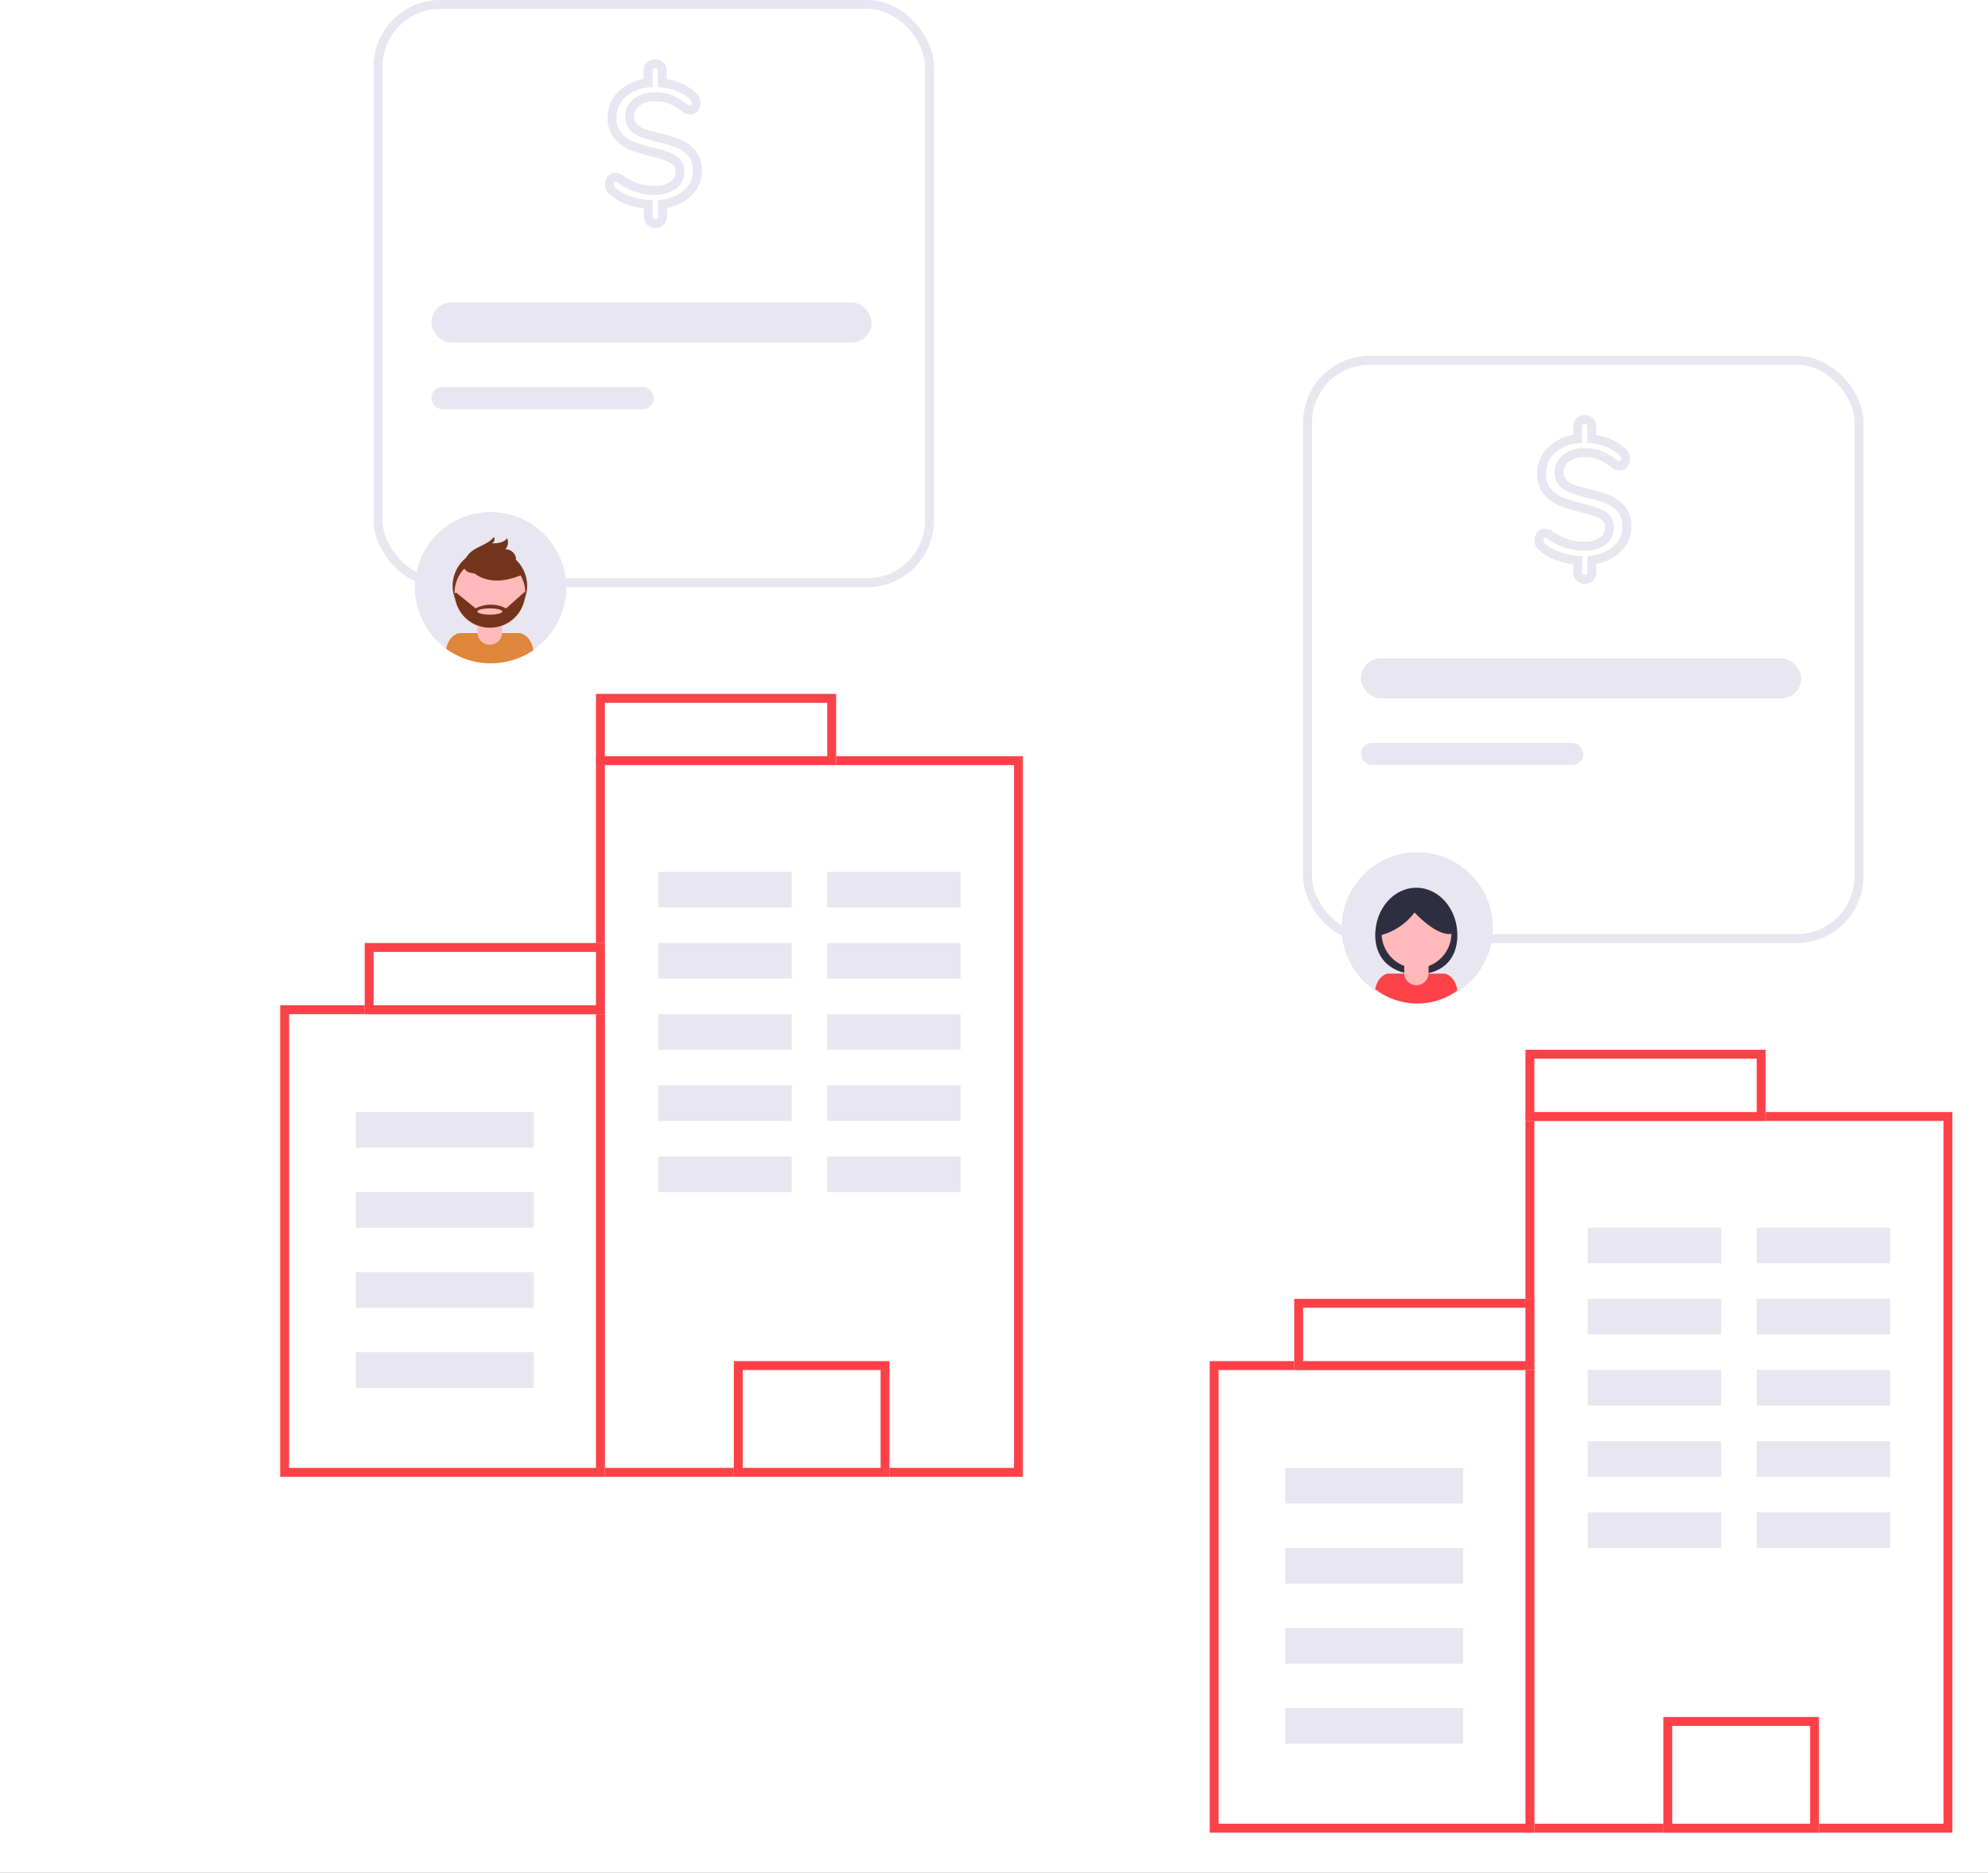 <svg xmlns="http://www.w3.org/2000/svg" xmlns:xlink="http://www.w3.org/1999/xlink" width="447" height="421" viewBox="0 0 447 421">
  <rect x="0" y="0" width="447" height="421" fill="#808080" stroke="none"/>
  <defs>
    <clipPath id="clip-assets-features-payroll-central">
      <rect width="447" height="421"/>
    </clipPath>
  </defs>
  <g id="assets-features-payroll-central" clip-path="url(#clip-assets-features-payroll-central)">
    <rect width="447" height="421" fill="#fff"/>
    <g id="Group_73" data-name="Group 73" transform="translate(154 55)">
      <g id="Rectangle_78" data-name="Rectangle 78" transform="translate(139 25)" fill="#fff" stroke="#e7e6f1" stroke-width="2">
        <rect width="126" height="132" rx="15" stroke="none"/>
        <rect x="1" y="1" width="124" height="130" rx="14" fill="none"/>
      </g>
      <g id="Group_61" data-name="Group 61" transform="translate(152.17 92.874)">
        <rect id="Rectangle_56" data-name="Rectangle 56" width="99" height="9" rx="4.5" transform="translate(-0.17 0.126)" fill="#e7e6f1"/>
        <rect id="Rectangle_57" data-name="Rectangle 57" width="50" height="5" rx="2.5" transform="translate(-0.17 19.126)" fill="#e7e6f1"/>
      </g>
      <path id="Path_197" data-name="Path 197" d="M20.988-2.4a6.722,6.722,0,0,1-2.149,5.059,9.783,9.783,0,0,1-5.686,2.51v2.7a1.685,1.685,0,0,1-.437,1.217,1.532,1.532,0,0,1-1.16.456,1.532,1.532,0,0,1-1.16-.456,1.685,1.685,0,0,1-.437-1.217V5.244a17.607,17.607,0,0,1-4.393-.932A10.9,10.9,0,0,1,1.971,2.278,1.776,1.776,0,0,1,1.248.756,1.861,1.861,0,0,1,1.609-.4,1.086,1.086,0,0,1,2.5-.879,2.519,2.519,0,0,1,3.8-.385a13.055,13.055,0,0,0,7.379,2.472A7.207,7.207,0,0,0,15.53.947a3.786,3.786,0,0,0,1.54-3.233,2.684,2.684,0,0,0-.818-2.035A5.883,5.883,0,0,0,14.2-5.557a33.078,33.078,0,0,0-3.4-.989,36.923,36.923,0,0,1-4.64-1.445,7.72,7.72,0,0,1-3.062-2.244,6.073,6.073,0,0,1-1.274-4.032A7,7,0,0,1,4.044-19.5,9.782,9.782,0,0,1,9.92-22.064v-2.662a1.685,1.685,0,0,1,.437-1.217,1.532,1.532,0,0,1,1.16-.456,1.532,1.532,0,0,1,1.16.456,1.685,1.685,0,0,1,.437,1.217v2.662a12.75,12.75,0,0,1,3.708.932,10.761,10.761,0,0,1,3.138,2,1.873,1.873,0,0,1,.761,1.521,1.82,1.82,0,0,1-.38,1.141,1.124,1.124,0,0,1-.913.494,2.519,2.519,0,0,1-1.293-.494,13.841,13.841,0,0,0-3.119-1.864,9.185,9.185,0,0,0-3.5-.609,6.62,6.62,0,0,0-4.184,1.217,3.973,3.973,0,0,0-1.559,3.309,3.087,3.087,0,0,0,.875,2.282,5.888,5.888,0,0,0,2.168,1.35,32.382,32.382,0,0,0,3.537,1.008,32.809,32.809,0,0,1,4.488,1.388,7.6,7.6,0,0,1,2.929,2.13A5.751,5.751,0,0,1,20.988-2.4Z" transform="translate(190.802 65.718)" fill="#fff" stroke="#e7e6f1" stroke-width="2"/>
      <g id="Group_25" data-name="Group 25" transform="translate(147.664 136.601)">
        <circle id="Ellipse_75" data-name="Ellipse 75" cx="17" cy="17" r="17" transform="translate(0 0)" fill="#e7e6f1"/>
        <path id="Path_184" data-name="Path 184" d="M592.293,659.919c0,5.893-3.928,8.793-9.031,8.793s-9.442-2.9-9.442-8.793,4.135-10.669,9.234-10.669S592.293,654.025,592.293,659.919Z" transform="translate(-566.267 -641.278)" fill="#2f2e41"/>
        <path id="Path_185" data-name="Path 185" d="M583.269,708.716a15.531,15.531,0,0,0,9.038-2.926c-.6-3.566-2.912-3.79-2.912-3.79H576.686s-2.177.193-2.855,3.475a15.568,15.568,0,0,0,9.439,3.24Z" transform="translate(-566.273 -674.716)" fill="#fc4148"/>
        <path id="Path_187" data-name="Path 187" d="M428.923,539.57h4.434a.523.523,0,0,1,.523.523v3.862a2.74,2.74,0,0,1-2.74,2.74h0a2.74,2.74,0,0,1-2.74-2.74v-3.866A.523.523,0,0,1,428.923,539.57Z" transform="translate(-414.324 -516.807)" fill="#ffb9b9"/>
        <circle id="Ellipse_76" data-name="Ellipse 76" cx="7.853" cy="7.853" r="7.853" transform="translate(8.986 10.348)" fill="#ffb9b9"/>
        <path id="Path_190" data-name="Path 190" d="M576.3,662.532a14.086,14.086,0,0,0,8.59-5.336s4.886,5.386,8.294,4.791a2.973,2.973,0,0,0,0-4.15c-1.973-2.077-3.5-4.692-6.12-4.347s-5.825.493-7.2,1.728S576.3,662.532,576.3,662.532Z" transform="translate(-568.491 -643.659)" fill="#2f2e41"/>
      </g>
    </g>
    <g id="Group_74" data-name="Group 74" transform="translate(-55 -25)">
      <g id="Rectangle_78-2" data-name="Rectangle 78" transform="translate(139 25)" fill="#fff" stroke="#e7e6f1" stroke-width="2">
        <rect width="126" height="132" rx="15" stroke="none"/>
        <rect x="1" y="1" width="124" height="130" rx="14" fill="none"/>
      </g>
      <g id="Group_61-2" data-name="Group 61" transform="translate(152.17 92.874)">
        <rect id="Rectangle_56-2" data-name="Rectangle 56" width="99" height="9" rx="4.5" transform="translate(-0.17 0.126)" fill="#e7e6f1"/>
        <rect id="Rectangle_57-2" data-name="Rectangle 57" width="50" height="5" rx="2.5" transform="translate(-0.17 19.126)" fill="#e7e6f1"/>
      </g>
      <path id="Path_197-2" data-name="Path 197" d="M20.988-2.4a6.722,6.722,0,0,1-2.149,5.059,9.783,9.783,0,0,1-5.686,2.51v2.7a1.685,1.685,0,0,1-.437,1.217,1.532,1.532,0,0,1-1.16.456,1.532,1.532,0,0,1-1.16-.456,1.685,1.685,0,0,1-.437-1.217V5.244a17.607,17.607,0,0,1-4.393-.932A10.9,10.9,0,0,1,1.971,2.278,1.776,1.776,0,0,1,1.248.756,1.861,1.861,0,0,1,1.609-.4,1.086,1.086,0,0,1,2.5-.879,2.519,2.519,0,0,1,3.8-.385a13.055,13.055,0,0,0,7.379,2.472A7.207,7.207,0,0,0,15.53.947a3.786,3.786,0,0,0,1.54-3.233,2.684,2.684,0,0,0-.818-2.035A5.883,5.883,0,0,0,14.2-5.557a33.078,33.078,0,0,0-3.4-.989,36.923,36.923,0,0,1-4.64-1.445,7.72,7.72,0,0,1-3.062-2.244,6.073,6.073,0,0,1-1.274-4.032A7,7,0,0,1,4.044-19.5,9.782,9.782,0,0,1,9.92-22.064v-2.662a1.685,1.685,0,0,1,.437-1.217,1.532,1.532,0,0,1,1.16-.456,1.532,1.532,0,0,1,1.16.456,1.685,1.685,0,0,1,.437,1.217v2.662a12.75,12.75,0,0,1,3.708.932,10.761,10.761,0,0,1,3.138,2,1.873,1.873,0,0,1,.761,1.521,1.82,1.82,0,0,1-.38,1.141,1.124,1.124,0,0,1-.913.494,2.519,2.519,0,0,1-1.293-.494,13.841,13.841,0,0,0-3.119-1.864,9.185,9.185,0,0,0-3.5-.609,6.62,6.62,0,0,0-4.184,1.217,3.973,3.973,0,0,0-1.559,3.309,3.087,3.087,0,0,0,.875,2.282,5.888,5.888,0,0,0,2.168,1.35,32.382,32.382,0,0,0,3.537,1.008,32.809,32.809,0,0,1,4.488,1.388,7.6,7.6,0,0,1,2.929,2.13A5.751,5.751,0,0,1,20.988-2.4Z" transform="translate(190.802 65.718)" fill="#fff" stroke="#e7e6f1" stroke-width="2"/>
      <g id="Group_41" data-name="Group 41" transform="translate(-352 -119.229)">
        <ellipse id="Ellipse_53" data-name="Ellipse 53" cx="17" cy="16.965" rx="17" ry="16.965" transform="translate(500.31 259.35)" fill="#e7e6f1"/>
        <path id="Path_155" data-name="Path 155" d="M694.776,492.632a17.033,17.033,0,0,0,9.592-2.952c-.642-3.613-3.092-3.839-3.092-3.839H687.782s-2.311.2-3.032,3.521A17.049,17.049,0,0,0,694.776,492.632Z" transform="translate(-177.439 -199.282)" fill="#de8639"/>
        <ellipse id="Ellipse_54" data-name="Ellipse 54" cx="8.385" cy="8.239" rx="8.385" ry="8.239" transform="translate(508.765 267.721)" fill="#72351c"/>
        <path id="Path_157" data-name="Path 157" d="M539.86,323.37h4.492a.53.53,0,0,1,.53.53v3.912a2.776,2.776,0,0,1-2.776,2.776h0a2.776,2.776,0,0,1-2.776-2.776V323.9A.53.53,0,0,1,539.86,323.37Z" transform="translate(-24.976 -41.407)" fill="#ffb9b9"/>
        <circle id="Ellipse_55" data-name="Ellipse 55" cx="7.955" cy="7.955" r="7.955" transform="translate(509.199 269.579)" fill="#ffb9b9"/>
        <path id="Path_160" data-name="Path 160" d="M696.35,437.784s3.352,6.807,12.811,2.852l-2.2-3.455-3.9-1.4Z" transform="translate(-184.926 -167.13)" fill="#72351c"/>
        <path id="Path_161" data-name="Path 161" d="M696,430.99a4.607,4.607,0,0,1,1.152-1.854c1.566-1.536,4.131-1.874,5.448-3.636a1.029,1.029,0,0,1-.472,1.451c1.259,0,2.722-.119,3.436-1.152a2.357,2.357,0,0,1-.384,2.492,2.384,2.384,0,0,1,2.38,1.92,2.223,2.223,0,0,1-1.029,1.874,5.72,5.72,0,0,1-2.077.768C702.3,433.336,694.618,435.29,696,430.99Z" transform="translate(-184.55 -160.567)" fill="#72351c"/>
        <path id="Path_162" data-name="Path 162" d="M706.3,460.29h-.211l-4.1,3.655a7.382,7.382,0,0,0-6.857,0l-4.3-3.5-.434.054a7.956,7.956,0,0,0,15.91-.2Zm-7.966,5.052c-1.536,0-2.8-.315-2.8-.7s1.255-.7,2.8-.7,2.8.315,2.8.7-1.255.7-2.8.7Z" transform="translate(-181.191 -182.939)" fill="#72351c"/>
      </g>
    </g>
    <g id="Group_72" data-name="Group 72">
      <g id="Rectangle_92" data-name="Rectangle 92" transform="translate(343 250)" fill="#fff" stroke="#fc4148" stroke-width="2">
        <rect width="96" height="162" stroke="none"/>
        <rect x="1" y="1" width="94" height="160" fill="none"/>
      </g>
      <g id="Rectangle_93" data-name="Rectangle 93" transform="translate(272 306)" fill="#fff" stroke="#fc4148" stroke-width="2">
        <rect width="73" height="106" stroke="none"/>
        <rect x="1" y="1" width="71" height="104" fill="none"/>
      </g>
      <g id="Rectangle_94" data-name="Rectangle 94" transform="translate(374 386)" fill="#fff" stroke="#fc4148" stroke-width="2">
        <rect width="35" height="26" stroke="none"/>
        <rect x="1" y="1" width="33" height="24" fill="none"/>
      </g>
      <g id="Group_67" data-name="Group 67" transform="translate(-4)">
        <rect id="Rectangle_95" data-name="Rectangle 95" width="30" height="8" transform="translate(361 276)" fill="#e7e6f1"/>
        <rect id="Rectangle_96" data-name="Rectangle 96" width="30" height="8" transform="translate(399 276)" fill="#e7e6f1"/>
      </g>
      <g id="Group_68" data-name="Group 68" transform="translate(-4 16)">
        <rect id="Rectangle_95-2" data-name="Rectangle 95" width="30" height="8" transform="translate(361 276)" fill="#e7e6f1"/>
        <rect id="Rectangle_96-2" data-name="Rectangle 96" width="30" height="8" transform="translate(399 276)" fill="#e7e6f1"/>
      </g>
      <g id="Group_69" data-name="Group 69" transform="translate(-4 32)">
        <rect id="Rectangle_95-3" data-name="Rectangle 95" width="30" height="8" transform="translate(361 276)" fill="#e7e6f1"/>
        <rect id="Rectangle_96-3" data-name="Rectangle 96" width="30" height="8" transform="translate(399 276)" fill="#e7e6f1"/>
      </g>
      <g id="Group_70" data-name="Group 70" transform="translate(-4 48)">
        <rect id="Rectangle_95-4" data-name="Rectangle 95" width="30" height="8" transform="translate(361 276)" fill="#e7e6f1"/>
        <rect id="Rectangle_96-4" data-name="Rectangle 96" width="30" height="8" transform="translate(399 276)" fill="#e7e6f1"/>
      </g>
      <g id="Group_71" data-name="Group 71" transform="translate(-4 64)">
        <rect id="Rectangle_95-5" data-name="Rectangle 95" width="30" height="8" transform="translate(361 276)" fill="#e7e6f1"/>
        <rect id="Rectangle_96-5" data-name="Rectangle 96" width="30" height="8" transform="translate(399 276)" fill="#e7e6f1"/>
      </g>
      <rect id="Rectangle_97" data-name="Rectangle 97" width="40" height="8" transform="translate(289 330)" fill="#e7e6f1"/>
      <rect id="Rectangle_98" data-name="Rectangle 98" width="40" height="8" transform="translate(289 348)" fill="#e7e6f1"/>
      <rect id="Rectangle_99" data-name="Rectangle 99" width="40" height="8" transform="translate(289 366)" fill="#e7e6f1"/>
      <rect id="Rectangle_100" data-name="Rectangle 100" width="40" height="8" transform="translate(289 384)" fill="#e7e6f1"/>
      <g id="Rectangle_101" data-name="Rectangle 101" transform="translate(291 292)" fill="#fff" stroke="#fc4148" stroke-width="2">
        <rect width="54" height="16" stroke="none"/>
        <rect x="1" y="1" width="52" height="14" fill="none"/>
      </g>
      <g id="Rectangle_102" data-name="Rectangle 102" transform="translate(343 236)" fill="#fff" stroke="#fc4148" stroke-width="2">
        <rect width="54" height="16" stroke="none"/>
        <rect x="1" y="1" width="52" height="14" fill="none"/>
      </g>
    </g>
    <g id="Group_75" data-name="Group 75" transform="translate(-209 -80)">
      <g id="Rectangle_92-2" data-name="Rectangle 92" transform="translate(343 250)" fill="#fff" stroke="#fc4148" stroke-width="2">
        <rect width="96" height="162" stroke="none"/>
        <rect x="1" y="1" width="94" height="160" fill="none"/>
      </g>
      <g id="Rectangle_93-2" data-name="Rectangle 93" transform="translate(272 306)" fill="#fff" stroke="#fc4148" stroke-width="2">
        <rect width="73" height="106" stroke="none"/>
        <rect x="1" y="1" width="71" height="104" fill="none"/>
      </g>
      <g id="Rectangle_94-2" data-name="Rectangle 94" transform="translate(374 386)" fill="#fff" stroke="#fc4148" stroke-width="2">
        <rect width="35" height="26" stroke="none"/>
        <rect x="1" y="1" width="33" height="24" fill="none"/>
      </g>
      <g id="Group_67-2" data-name="Group 67" transform="translate(-4)">
        <rect id="Rectangle_95-6" data-name="Rectangle 95" width="30" height="8" transform="translate(361 276)" fill="#e7e6f1"/>
        <rect id="Rectangle_96-6" data-name="Rectangle 96" width="30" height="8" transform="translate(399 276)" fill="#e7e6f1"/>
      </g>
      <g id="Group_68-2" data-name="Group 68" transform="translate(-4 16)">
        <rect id="Rectangle_95-7" data-name="Rectangle 95" width="30" height="8" transform="translate(361 276)" fill="#e7e6f1"/>
        <rect id="Rectangle_96-7" data-name="Rectangle 96" width="30" height="8" transform="translate(399 276)" fill="#e7e6f1"/>
      </g>
      <g id="Group_69-2" data-name="Group 69" transform="translate(-4 32)">
        <rect id="Rectangle_95-8" data-name="Rectangle 95" width="30" height="8" transform="translate(361 276)" fill="#e7e6f1"/>
        <rect id="Rectangle_96-8" data-name="Rectangle 96" width="30" height="8" transform="translate(399 276)" fill="#e7e6f1"/>
      </g>
      <g id="Group_70-2" data-name="Group 70" transform="translate(-4 48)">
        <rect id="Rectangle_95-9" data-name="Rectangle 95" width="30" height="8" transform="translate(361 276)" fill="#e7e6f1"/>
        <rect id="Rectangle_96-9" data-name="Rectangle 96" width="30" height="8" transform="translate(399 276)" fill="#e7e6f1"/>
      </g>
      <g id="Group_71-2" data-name="Group 71" transform="translate(-4 64)">
        <rect id="Rectangle_95-10" data-name="Rectangle 95" width="30" height="8" transform="translate(361 276)" fill="#e7e6f1"/>
        <rect id="Rectangle_96-10" data-name="Rectangle 96" width="30" height="8" transform="translate(399 276)" fill="#e7e6f1"/>
      </g>
      <rect id="Rectangle_97-2" data-name="Rectangle 97" width="40" height="8" transform="translate(289 330)" fill="#e7e6f1"/>
      <rect id="Rectangle_98-2" data-name="Rectangle 98" width="40" height="8" transform="translate(289 348)" fill="#e7e6f1"/>
      <rect id="Rectangle_99-2" data-name="Rectangle 99" width="40" height="8" transform="translate(289 366)" fill="#e7e6f1"/>
      <rect id="Rectangle_100-2" data-name="Rectangle 100" width="40" height="8" transform="translate(289 384)" fill="#e7e6f1"/>
      <g id="Rectangle_101-2" data-name="Rectangle 101" transform="translate(291 292)" fill="#fff" stroke="#fc4148" stroke-width="2">
        <rect width="54" height="16" stroke="none"/>
        <rect x="1" y="1" width="52" height="14" fill="none"/>
      </g>
      <g id="Rectangle_102-2" data-name="Rectangle 102" transform="translate(343 236)" fill="#fff" stroke="#fc4148" stroke-width="2">
        <rect width="54" height="16" stroke="none"/>
        <rect x="1" y="1" width="52" height="14" fill="none"/>
      </g>
    </g>
  </g>
</svg>
